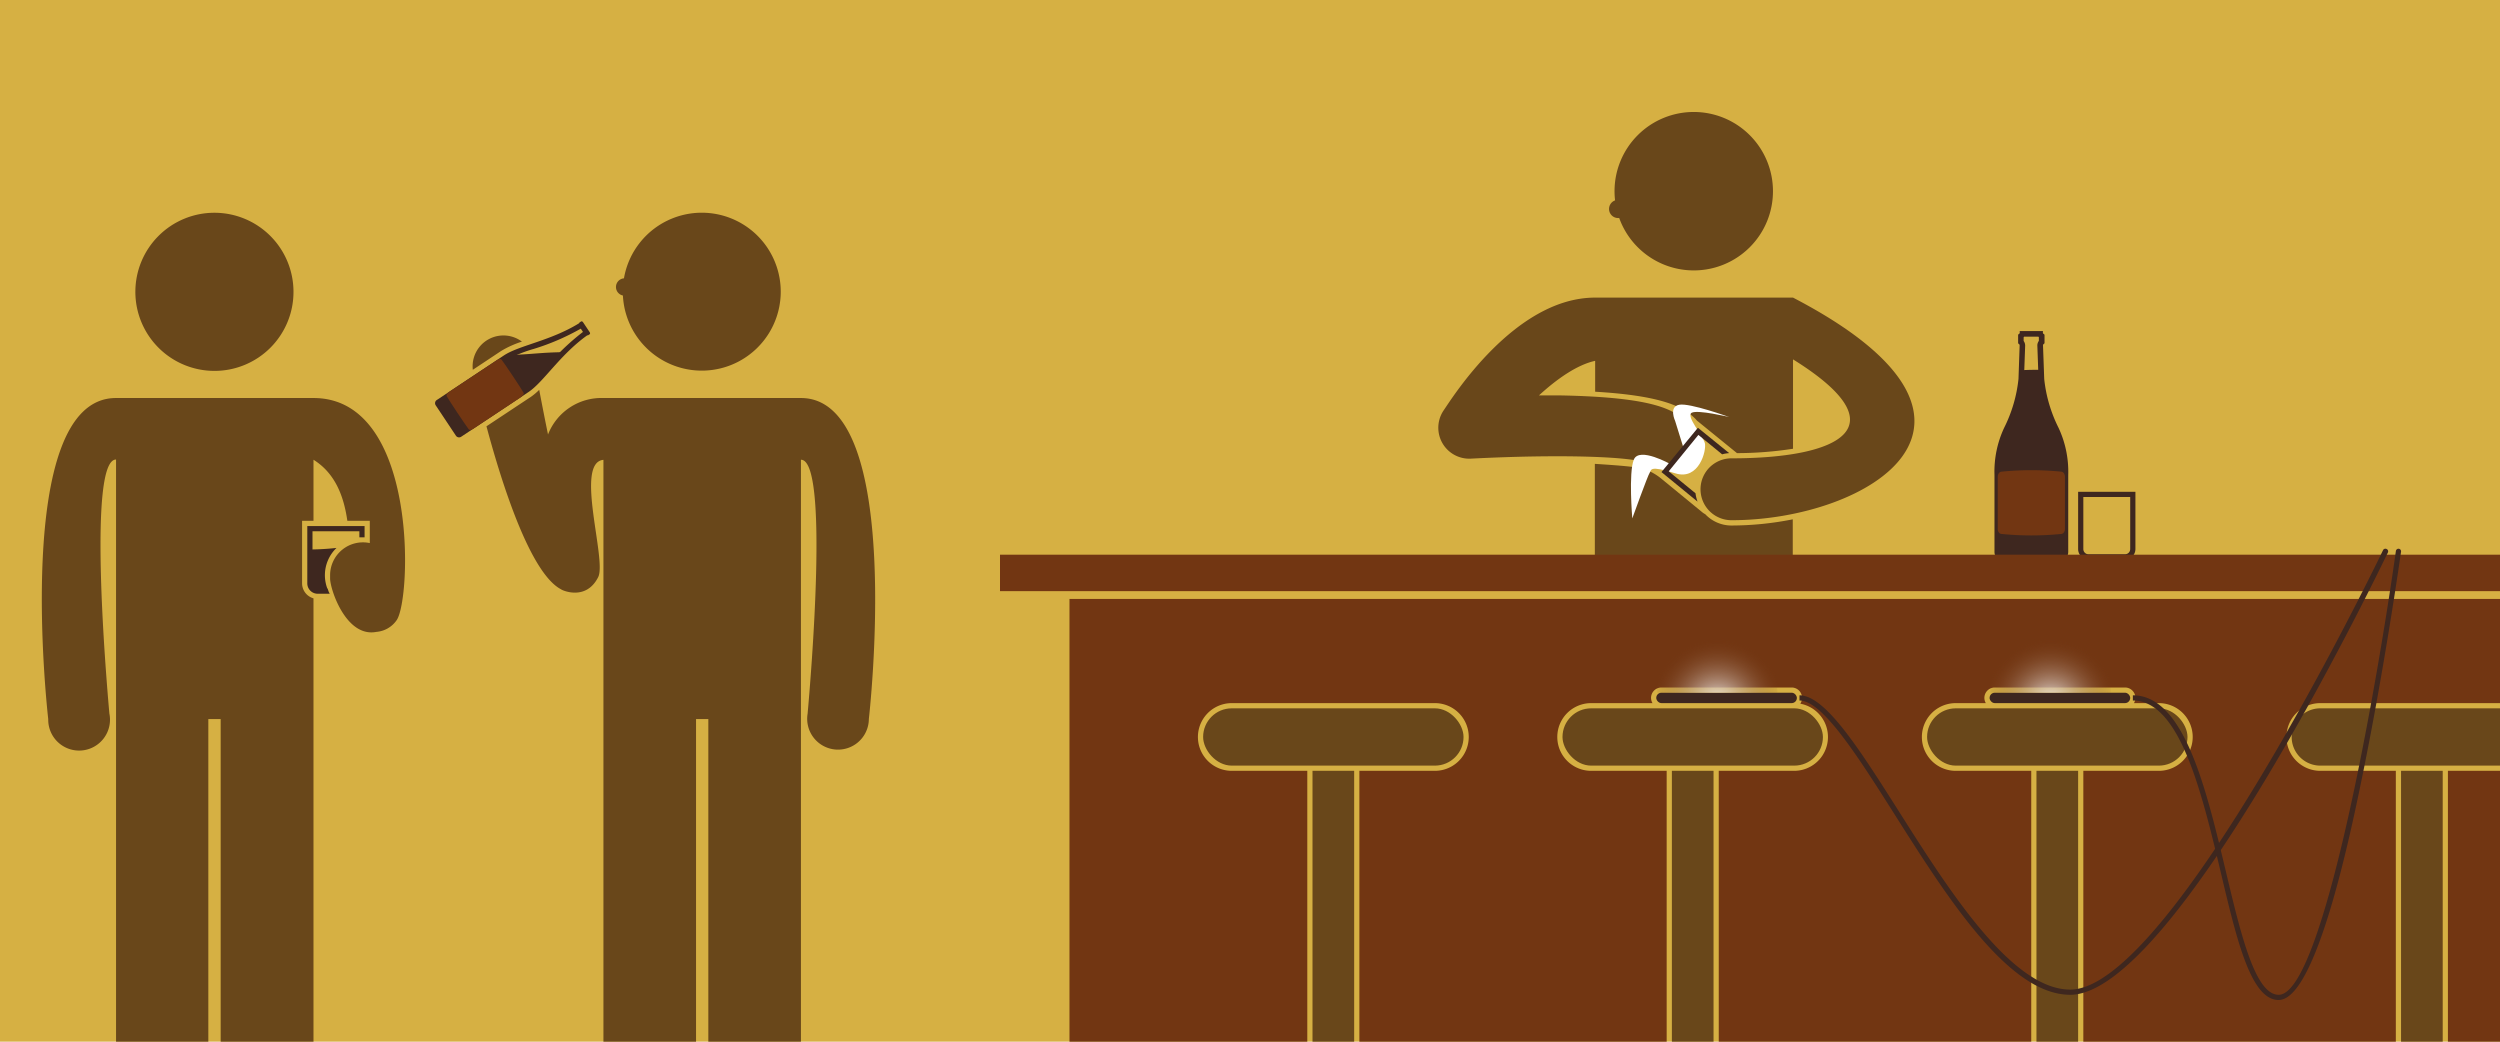 <svg xmlns="http://www.w3.org/2000/svg" xmlns:xlink="http://www.w3.org/1999/xlink" viewBox="0 0 480 200"><defs><style>.cls-1{fill:#d6b043;}.cls-2{fill:#69471a;}.cls-3{fill:#fff;}.cls-4{fill:#3e271f;}.cls-5{fill:#723612;}.cls-6{fill:url(#radial-gradient);}.cls-7{fill:url(#radial-gradient-2);}</style><radialGradient id="radial-gradient" cx="393.73" cy="135.59" r="12.92" gradientUnits="userSpaceOnUse"><stop offset="0" stop-color="#fff"/><stop offset="1" stop-color="#723612" stop-opacity="0"/></radialGradient><radialGradient id="radial-gradient-2" cx="329.73" cy="135.59" r="12.92" xlink:href="#radial-gradient"/></defs><title>ambient_charging</title><g id="Background"><rect class="cls-1" width="480" height="200"/></g><g id="Layer_1" data-name="Layer 1"><g id="Person"><path class="cls-2" d="M327.4,98.72a3,3,0,0,1-.53-.34L319.09,92a10.73,10.73,0,0,0-3-1.79c-1.21-.54-4.64-.81-9.88-1.15v22.84h38V99.71a60.45,60.45,0,0,1-11.82,1.19A6.92,6.92,0,0,1,327.4,98.72Z"/><path class="cls-2" d="M344.26,57.14h-38c-15.48,0-27.52,19.4-29.05,21.61a5.94,5.94,0,0,0,5.19,9.31c17-.87,31.34-.47,34.29,1a16.85,16.85,0,0,0,3.8.55c1.5,0,3.05,1,4.21-.12,2.35-2.29,1.4-6-.89-8.4s-6.13-4.82-24.14-5.17c-1.42,0-2.83,0-4.19,0,3.45-3.17,7.32-5.88,10.79-6.64v5.93c13,.77,17,2.94,19.26,5.22.1.11.2.22.29.33v0L333.5,87a70.88,70.88,0,0,0,10.76-.84V69c20.9,13,9,19-11.82,19a5.94,5.94,0,0,0,0,11.88C358.63,99.9,390.09,81,344.26,57.14Z"/><path class="cls-3" d="M316.75,90.75c.36-.48-.25-1.49,4.95.14,4.49,1.4,6-4.4,5.63-5.82s-3.69-5.19-2.53-5.82,7.2.82,7.2.82-7.5-2.73-9.58-2.36-.8,3.1-.8,3.1l1.71,5.51-2.52,2.84s-6.09-3.46-7.12-.91-.29,11.28-.29,11.28S316.39,91.23,316.75,90.75Z"/><path class="cls-4" d="M325.54,94.71l-5.15-4.21,5.7-7,4.56,3.73A6.89,6.89,0,0,1,332,87l-.39-.32L326,82.13l-7,8.51,5.62,4.6.55.45.76.62A6.87,6.87,0,0,1,325.54,94.71Z"/><path class="cls-2" d="M325.17,51.92a15.21,15.21,0,1,1,15.24-15.23A15.2,15.2,0,0,1,325.17,51.92Z"/><circle class="cls-2" cx="310.68" cy="40.12" r="1.75"/></g><g id="Wine"><path class="cls-4" d="M392.49,72.76l-.23-6.4a.34.34,0,0,1,.14-.32.25.25,0,0,0,.15-.23V64.36a.25.25,0,0,0-.11-.21.32.32,0,0,1-.18-.43.25.25,0,0,0-.05-.15h-4.39a.25.25,0,0,0-.05.15.32.32,0,0,1-.18.43.25.25,0,0,0-.11.21v1.45a.24.24,0,0,0,.14.23.33.33,0,0,1,.15.31l-.22,6.4a27.17,27.17,0,0,1-2.74,9.36,19.85,19.85,0,0,0-1.87,9.11V105.9a2,2,0,0,0,1.38,1.95,21.76,21.76,0,0,0,5.7.46,21,21,0,0,0,5.7-.46,2,2,0,0,0,1.38-1.95V91.22a19.85,19.85,0,0,0-1.87-9.1A27.23,27.23,0,0,1,392.49,72.76ZM396,105.9s0,.76-.58.91a16,16,0,0,1-4.37.43h-1.84a17.6,17.6,0,0,1-4.62-.42c-.57-.15-.59-.91-.59-.91V91.22a18.85,18.85,0,0,1,1.73-8.59,28,28,0,0,0,2.87-9.81l.23-6.43a1.53,1.53,0,0,0-.29-.93v-.71l.08-.11h2.76l.08.11v.7a1.49,1.49,0,0,0-.29.9l.23,6.44a28.13,28.13,0,0,0,2.86,9.82,18.76,18.76,0,0,1,1.74,8.6Z"/><path class="cls-4" d="M391.91,72.78,391.85,71c-1.2,0-2.36,0-3.68.08l-.06,1.65a27.35,27.35,0,0,1-2.81,9.61,19.28,19.28,0,0,0-1.8,8.83V105.9a1.43,1.43,0,0,0,1,1.4,18,18,0,0,0,4.76.44h1.84a16.4,16.4,0,0,0,4.5-.44,1.42,1.42,0,0,0,1-1.39V91.22a19.24,19.24,0,0,0-1.8-8.83A27.71,27.71,0,0,1,391.91,72.78Z"/><path class="cls-5" d="M395.84,90.57a57.75,57.75,0,0,0-11.64,0c-.61.15-.63.91-.63.91V101.6s0,.76.63.91a57.75,57.75,0,0,0,11.64,0c.61-.15.63-.9.63-.91V91.48S396.45,90.72,395.84,90.57Z"/></g><path id="Highball_Glass" data-name="Highball Glass" class="cls-4" d="M399,94.42v11a2,2,0,0,0,2,2h7a2,2,0,0,0,2-2v-11Zm10,11a1,1,0,0,1-1,1h-7a1,1,0,0,1-1-1v-10h9Z"/><rect class="cls-5" x="192" y="106.5" width="288" height="7"/><rect class="cls-5" x="470" y="148" width="10" height="52"/><path class="cls-5" d="M445.5,135H480V115H205.34v85H251V148H236.5a6.5,6.5,0,0,1,0-13h39a6.5,6.5,0,0,1,0,13H261v52h59V148H305.5a6.5,6.5,0,0,1,0-13h11.78a2,2,0,0,1-.28-1,2,2,0,0,1,2-2h25a2,2,0,0,1,1.66,3.11A6.5,6.5,0,0,1,344.5,148H330v52h60V148H375.5a6.5,6.5,0,0,1,0-13h5.78a2,2,0,0,1-.28-1,2,2,0,0,1,2-2h25a2,2,0,0,1,2,2,2,2,0,0,1-.28,1h4.78a6.5,6.5,0,0,1,0,13H400v52h60V148H445.5a6.5,6.5,0,0,1,0-13Z"/><rect class="cls-2" x="231" y="136" width="50" height="11" rx="5.5" ry="5.5"/><rect class="cls-2" x="252" y="148" width="8" height="52"/><rect class="cls-2" x="300" y="136" width="50" height="11" rx="5.5" ry="5.5"/><rect class="cls-2" x="321" y="148" width="8" height="52"/><rect class="cls-2" x="370" y="136" width="50" height="11" rx="5.5" ry="5.5"/><rect class="cls-2" x="391" y="148" width="8" height="52"/><rect class="cls-2" x="461" y="148" width="8" height="52"/><path class="cls-2" d="M480,136H445.5a5.5,5.5,0,0,0,0,11H480Z"/><path class="cls-2" d="M153.77,76.42H115.84a11,11,0,0,0-10.62,7c-.64-3.1-1.22-6.09-1.69-8.57A11.83,11.83,0,0,1,102,76.15L93.4,81.85c3,11.2,8.45,28.28,14.35,31.31,0,.09,4.74,2.37,7.11-2.37,1.66-3.31-4.58-22,1-22.5V200h17.78V138.06H136V200h17.78V88.27c5.43,0,1.91,41.72,1.28,48.77a5.92,5.92,0,1,0,11.76,1S173.92,76.42,153.77,76.42Z"/><path class="cls-2" d="M100.21,65.59A5.92,5.92,0,0,0,90.78,71l5.4-3.59A18.7,18.7,0,0,1,100.21,65.59Z"/><path class="cls-2" d="M119.6,56.74a15.16,15.16,0,1,0,.2-3.3,1.67,1.67,0,0,0-.2,3.3Z"/><g id="Beer"><path class="cls-4" d="M112.71,64.41c.07-.05.2,0,.27-.08l.24-.16c.11-.07.08-.28,0-.39l-1.28-1.92c-.07-.11-.25-.21-.36-.14l-.24.15c-.07,0-.11.17-.18.21-5.47,3.37-11.5,4.23-14.42,6.17L83.85,76.81a.73.73,0,0,0-.2,1l3.89,5.85a.73.73,0,0,0,1,.2l12.89-8.56C104.35,73.38,107.49,68.15,112.71,64.41ZM88.22,82.86,84.67,77.5l12.64-8.4A24.52,24.52,0,0,1,102.45,67a44.81,44.81,0,0,0,9.06-3.9l.42.63a44.8,44.8,0,0,0-7.11,6.84,24.5,24.5,0,0,1-4,3.92Z"/><path class="cls-4" d="M98,68.14a8.9,8.9,0,0,0-1,.54L84,77.36l4.11,6.19,13.06-8.68a24.76,24.76,0,0,0,4.06-4c.92-1,1.91-2.15,3-3.25C104,67.65,101.65,68.08,98,68.14Z"/><path class="cls-5" d="M100.53,75.42c-.45-.85-3.63-5.59-4.24-6.38-.27-.35-1,.19-1,.19l-4.52,3-.86.57-3.57,2.37s-.79.5-.58.88c.49.88,3.65,5.63,4.24,6.38.27.34,1-.19,1-.19l3.57-2.37.86-.57,4.52-3S100.73,75.8,100.53,75.42Z"/></g><g id="Person-2" data-name="Person"><path class="cls-4" d="M62.85,113H61a1,1,0,0,1-1-1V102h9v1.17c.23,0,.46,0,.69,0l.31,0V101H59v11a2,2,0,0,0,2,2h2.31A7.28,7.28,0,0,1,62.85,113Z"/><path class="cls-4" d="M62.38,110.44a7.28,7.28,0,0,1,2.23-5.24,48.21,48.21,0,0,1-5.11.3V112a1.5,1.5,0,0,0,1.5,1.5h2.06A7.26,7.26,0,0,1,62.38,110.44Z"/><path class="cls-2" d="M41.14,71.21A15.18,15.18,0,1,1,56.35,56,15.16,15.16,0,0,1,41.14,71.21Z"/><path class="cls-2" d="M60.19,76.42H22.26c-20.15,0-13,61.64-13,61.64A5.93,5.93,0,1,0,21,137c-.63-7.05-4.15-48.77,1.28-48.77V200H40V138.06h2.37V200H60.19V114.88A3,3,0,0,1,58,112V100h2.19V88.27c4.16,2.59,5.83,7,6.5,11.73H71v4.27a6.31,6.31,0,0,0-7.62,6.17c0,.21,0,.43,0,.63h0c0,2.08,3.07,11.4,8.9,10.25h0a5.23,5.23,0,0,0,3.88-2.25C79,115,80.34,76.42,60.19,76.42Z"/></g><rect class="cls-4" x="382" y="133" width="27" height="2" rx="1" ry="1"/><path class="cls-6" d="M405.25,133c0-.15,0-.31,0-.46a11.54,11.54,0,0,0-23.08,0c0,.16,0,.31,0,.46Z"/><rect class="cls-4" x="318" y="133" width="27" height="2" rx="1" ry="1"/><path class="cls-7" d="M341.25,133c0-.15,0-.31,0-.46a11.54,11.54,0,0,0-23.08,0c0,.16,0,.31,0,.46Z"/><path class="cls-4" d="M458.21,105.4a.5.5,0,0,0-.67.24c-.4.84-40.61,84.36-60.06,84.36-11.21,0-23.25-19-32.92-34.26-7.56-11.93-14.1-22.24-19.06-22.24v1c4.41,0,11.11,10.58,18.21,21.78C374,172.55,385.72,191,397.48,191c20.08,0,59.31-81.46,61-84.93A.5.5,0,0,0,458.21,105.4Z"/><path class="cls-4" d="M460.57,105.36a.51.51,0,0,0-.56.43c-3.32,23.7-13.84,85.21-22.5,85.21-4.51,0-7.25-11.52-10.15-23.71-3.77-15.84-8-33.79-17.85-33.79v1c9,0,13.2,17.54,16.88,33C429.5,180.66,432.2,192,437.5,192c7.28,0,13.93-32.53,16.12-43.22,4.33-21.18,7.35-42.64,7.38-42.85A.5.5,0,0,0,460.57,105.36Z"/></g></svg>
